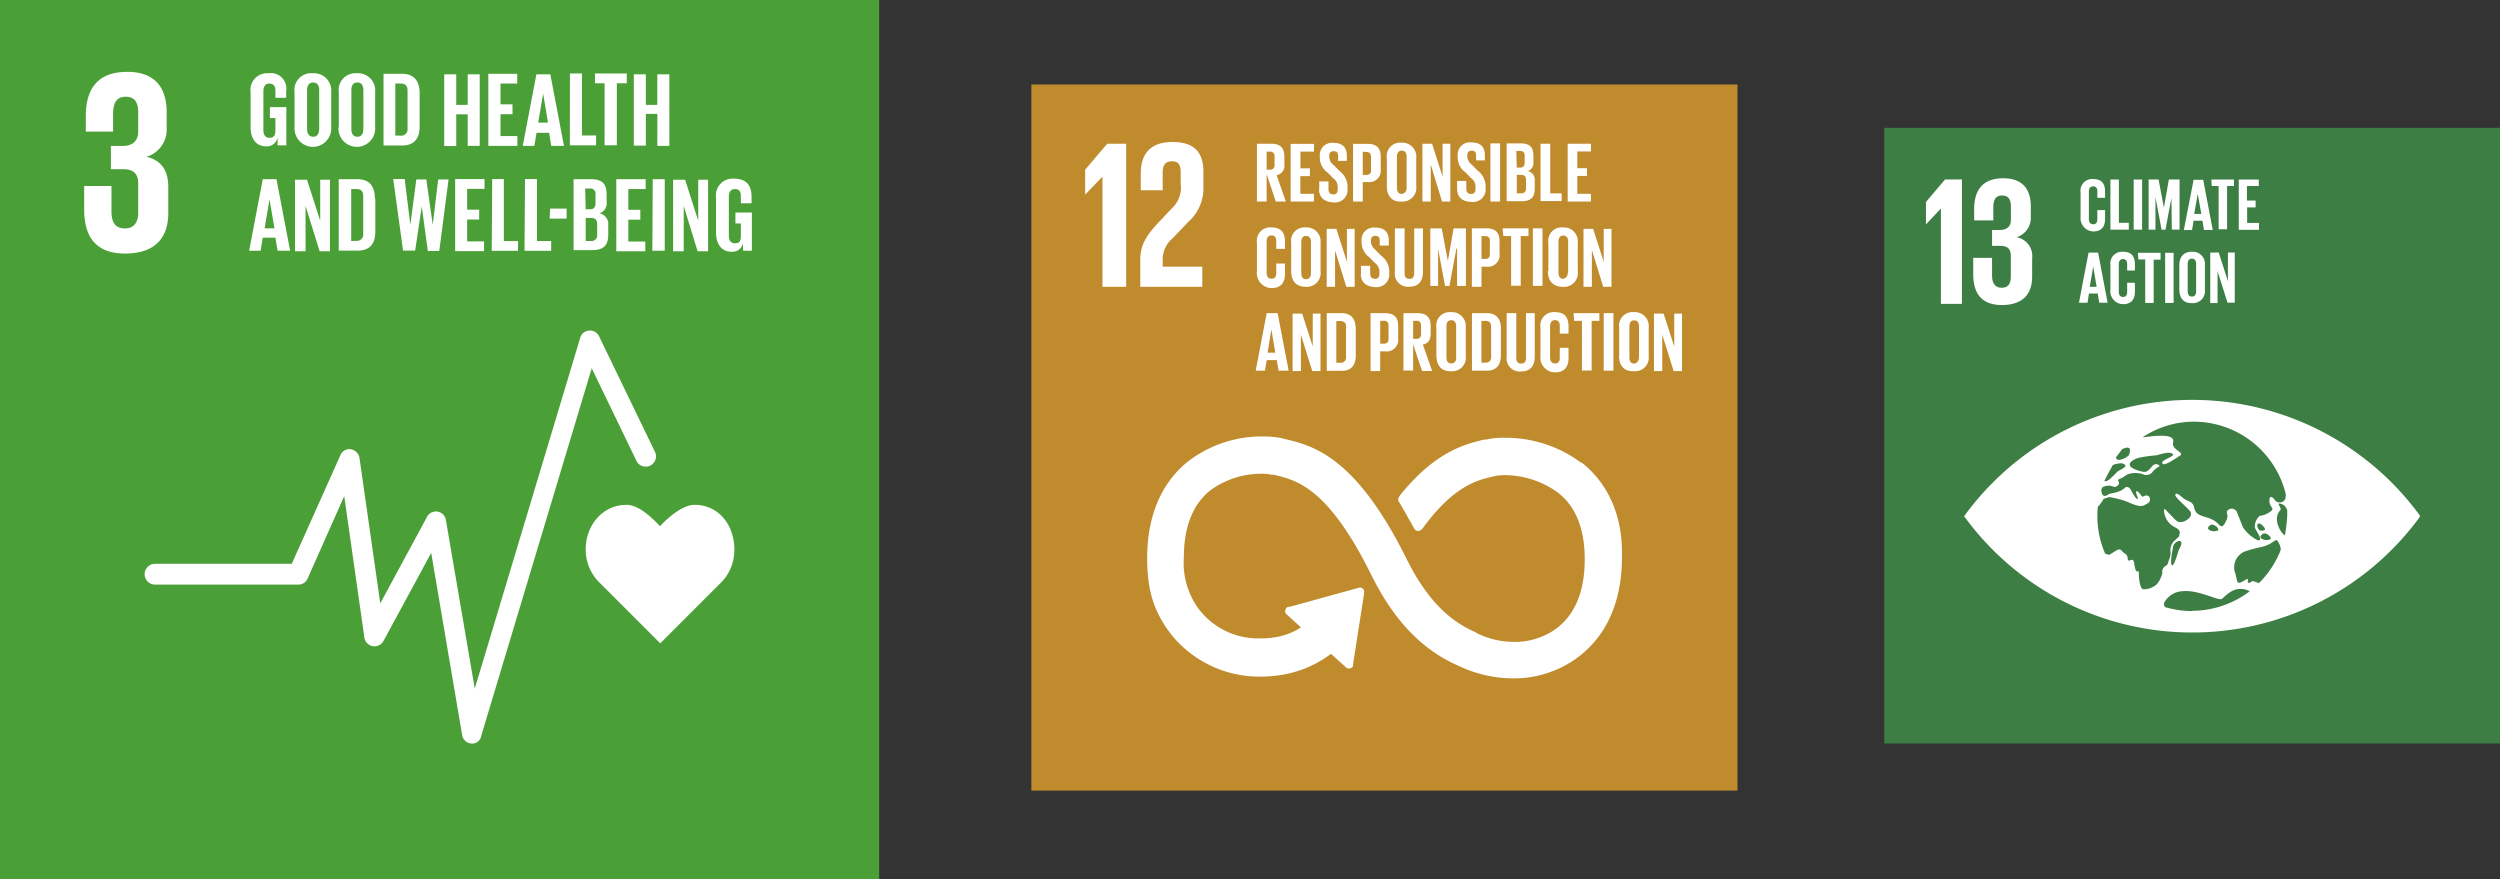 <svg xmlns="http://www.w3.org/2000/svg" viewBox="0 0 322.53 113.42"><rect x="0" y="0" width="322.53" height="113.42" fill="#333333" stroke="none"/><defs><style>.cls-1{fill:#4b9f37;}.cls-2{fill:#fff;}.cls-3{fill:#bf8b2d;}.cls-4{fill:#3d7e44;}</style></defs><g id="Ebene_2" data-name="Ebene 2"><g id="Ebene_2-2" data-name="Ebene 2"><path class="cls-1" d="M0,0H113.42V113.42H0Z"/><path class="cls-2" d="M16.14,32.71c3.88,0,5.57-2.05,5.57-5.22V24.11c0-2.12-.92-3.46-2.82-3.88a3.66,3.66,0,0,0,2.61-3.74v-2c0-3.24-1.55-5.22-5.08-5.22-3.94,0-5.35,2.33-5.35,5.71v2h3.52V14.73c0-1.41.42-2.25,1.62-2.25s1.62.77,1.62,2V17c0,1.2-.77,1.83-2,1.83H14.31v3h1.62c1.34,0,1.9.64,1.9,1.83v3.81c0,1.2-.56,2-1.69,2-1.34,0-1.76-.84-1.76-2.25V24H10.86v3c0,3.45,1.4,5.71,5.28,5.71"/><path class="cls-2" d="M94.74,70.91c0-3.17-2-5.78-5.15-5.78-1.55,0-3.45,1.69-4.44,2.75-1-1.06-2.75-2.75-4.3-2.75-3.1,0-5.29,2.61-5.29,5.78A6,6,0,0,0,77.18,75l8,8,8-8A6,6,0,0,0,94.74,70.91Z"/><path class="cls-2" d="M60.9,95.93a1.3,1.3,0,0,1-1.27-1.05l-4-23.55L49.48,82.68A1.32,1.32,0,0,1,47,82.19L44.41,64,39.68,74.65a1.29,1.29,0,0,1-1.19.77H20a1.34,1.34,0,1,1,0-2.68H37.64l6.27-14a1.24,1.24,0,0,1,1.34-.78,1.35,1.35,0,0,1,1.13,1.13l2.68,18.75,6.06-11.21a1.3,1.3,0,0,1,2.4.42l3.73,21.79L74.86,43.56A1.27,1.27,0,0,1,76,42.65a1.29,1.29,0,0,1,1.27.7l7.19,14.87a1.33,1.33,0,1,1-2.4,1.13L76.34,47.51,62.1,94.88a1.19,1.19,0,0,1-1.2,1.05Z"/><path class="cls-2" d="M34.75,13.82h2.19v4.93H35.81v-1a1.4,1.4,0,0,1-1.48,1.13c-1.34,0-2-1.06-2-2.47V11.91a2.16,2.16,0,0,1,2.33-2.46,2,2,0,0,1,2.26,2.32v.85H35.53V11.7c0-.56-.22-.92-.78-.92s-.77.43-.77,1v5c0,.56.21,1,.77,1s.78-.28.78-.91V15.23h-.71V13.82ZM38,16.42V11.91a2.16,2.16,0,0,1,2.33-2.46,2.24,2.24,0,0,1,2.4,2.46v4.51a2.37,2.37,0,1,1-4.73,0Zm3.18.22v-5c0-.56-.22-1-.78-1s-.78.43-.78,1v5c0,.56.22,1,.78,1S41.17,17.2,41.17,16.64Zm2.53-.22V11.91A2.16,2.16,0,0,1,46,9.45a2.24,2.24,0,0,1,2.4,2.46v4.51a2.37,2.37,0,1,1-4.73,0Zm3.17.22v-5c0-.56-.21-1-.77-1s-.78.43-.78,1v5c0,.56.22,1,.78,1S46.87,17.2,46.87,16.64ZM54.14,12v4.3c0,1.41-.57,2.47-2.26,2.47h-2.4V9.52h2.4C53.5,9.52,54.14,10.57,54.14,12Zm-2.47,5.5a.82.82,0,0,0,.91-.92V11.7c0-.56-.21-.92-.91-.92H51v6.7Zm8.67-2.75H58.86v4.09H57.31V9.59h1.55v3.94h1.48V9.59h1.55v9.23H60.34ZM63,9.52h3.73v1.26H64.57v2.68h1.55v1.27H64.57v2.82h2.18v1.27H63V9.52Zm4.44,9.3,1.76-9.23H71l1.76,9.23H71.12l-.28-1.69H69.22l-.28,1.69Zm2-3H70.7l-.63-3.74-.64,3.74Zm4.09-6.34h1.55v8H76.9v1.27H73.52Zm3.17,0h4.16v1.26H79.58v8H78v-8H76.76V9.52Zm8.11,5.21H83.32v4.09H81.77V9.59h1.55v3.94H84.8V9.59h1.55v9.23H84.8Z"/><path class="cls-2" d="M32.14,32.35l1.76-9.23h1.77l1.76,9.23H35.81l-.28-1.69H33.9l-.28,1.69Zm2-2.89h1.27l-.64-3.73Zm5.28-2.89v5.85H38.06V23.19h1.55l1.7,5.29V23.19h1.26v9.23H41.24Zm9-1v4.3c0,1.41-.57,2.46-2.26,2.46H43.7V23.12h2.4C47.79,23.12,48.36,24.18,48.36,25.59Zm-2.47,5.5a.82.82,0,0,0,.91-.92V25.31c0-.57-.21-.92-.91-.92h-.64v6.7Zm8.46-4.45-.85,5.71H52l-1.27-9.23h1.48L52.94,29l.77-5.85H55L55.83,29l.7-5.85h1.34l-1.2,9.23H55.19Zm4.37-3.52h3.73v1.27H60.27v2.68h1.55v1.27H60.27v2.82h2.18v1.26H58.72v-9.3Zm4.72,0H65v8h1.83v1.26H63.44Zm4.23,0h1.55v8h1.83v1.26H67.67Zm3.24,3.81H73.1V28.2H70.91ZM74,23.12h2.26c1.55,0,2,.71,2,2v.92a1.36,1.36,0,0,1-.91,1.48,1.41,1.41,0,0,1,1.12,1.55v1.2c0,1.34-.56,2-2.11,2H74V23.12ZM75.56,27h.57c.49,0,.7-.28.7-.78V25.09a.67.67,0,0,0-.77-.77h-.57L75.56,27Zm0,1.2v2.89h.71a.71.71,0,0,0,.77-.78V28.9c0-.49-.21-.78-.77-.78h-.71Zm4-5.08h3.74v1.27H81.06v2.68h1.55v1.27H81.06v2.82h2.19v1.26H79.51v-9.3Zm4.65,0h1.55v9.23H84.16Zm4,3.45v5.85H86.84V23.19h1.55l1.69,5.29V23.19h1.27v9.23H90Zm6.63.85H97v4.93H95.86v-1a1.4,1.4,0,0,1-1.48,1.13c-1.34,0-2-1.06-2-2.47V25.52a2.16,2.16,0,0,1,2.33-2.47c1.69,0,2.25,1,2.25,2.33v.84H95.58v-.91c0-.57-.21-.92-.77-.92s-.78.42-.78,1v5c0,.56.21,1,.78,1s.77-.28.77-.92V28.83h-.7V27.42Z"/><path class="cls-3" d="M133.06,10.9h91.1V102h-91.1Z"/><path class="cls-2" d="M142.17,22.85h.06V37h3.06V18.54h-2.44L140,21.89v3.22H140Zm5-.51v2.21H150V22.22c0-1.13.56-1.41,1.19-1.41s1.13.23,1.13,1.36V23.7a3.6,3.6,0,0,1-1.13,3.17l-1.76,1.87c-1.7,1.81-2.32,3-2.32,4.81V37h8V34.4H150v-.85a3.53,3.53,0,0,1,1.31-2.83l2-2.1A5.78,5.78,0,0,0,155.25,24V22.17c0-2.61-1.24-3.85-4-3.85s-4.07,1.47-4.07,4M204,59.71a16.28,16.28,0,0,0-9.9-3.23,9.64,9.64,0,0,0-2.38.23l-.23,0c-2.38.57-6.28,1.48-10.87,7.19l-.11.17a.82.82,0,0,0-.12.34.42.42,0,0,0,.06.29l.11.17c.74,1.24,1.36,2.38,1.87,3.28a.58.58,0,0,0,1,.11c.06,0,.06-.11.12-.11,4-5.49,7.07-6.23,9.11-6.68l.23-.06a7.38,7.38,0,0,1,1.25-.11A11.7,11.7,0,0,1,201,63.56c2.32,1.81,3.45,4.7,3.45,8.6,0,6.57-3.17,9.12-5.83,10.08a8.76,8.76,0,0,1-3.23.57,10.76,10.76,0,0,1-4.87-1.13l-.17-.12c-2.26-1-5.72-3-8.94-9.57-6.63-13.3-12.18-14.55-15.86-15.4l-.17-.05a10.81,10.81,0,0,0-2.38-.23,15.61,15.61,0,0,0-9.74,3.23C150.84,61.46,148,65.2,148,72c0,4.19.85,6.91,3.06,9.8a14.57,14.57,0,0,0,11.6,5.49,16.83,16.83,0,0,0,3.34-.34,14.43,14.43,0,0,0,5.72-2.6l1.93,1.75a.61.61,0,0,0,.79,0c.11-.12.17-.23.11-.34L176,76.47v-.12a.51.51,0,0,0-.17-.39.54.54,0,0,0-.4-.17l-9,2.49h-.17a.32.32,0,0,0-.29.17.62.62,0,0,0-.17.4.51.51,0,0,0,.17.39l1.87,1.7a8.29,8.29,0,0,1-2.88,1.19,11.36,11.36,0,0,1-2.38.23,9.61,9.61,0,0,1-7.7-3.51l-.06-.06a10,10,0,0,1-2.09-6.85c0-3.91,1.13-6.85,3.39-8.66a11.13,11.13,0,0,1,6.68-2.16,6.33,6.33,0,0,1,1.25.12l.23,0c2.94.68,7,1.59,12.57,12.8,2.94,6,6.62,9.8,11.26,11.83a16.47,16.47,0,0,0,7.14,1.65,13.65,13.65,0,0,0,5-.91c2.72-1,9-4.47,9-14.72.17-6.57-2.77-10.31-5.21-12.23Z"/><path class="cls-2" d="M163.41,22.56V26h-1.25V18.54H164c1.25,0,1.7.63,1.7,1.65v1a1.23,1.23,0,0,1-1,1.41l1.19,3.4h-1.3l-1.13-3.4Zm0-3v2.33h.39a.55.55,0,0,0,.63-.63V20.19a.55.55,0,0,0-.63-.63Zm3.11-1h3v1h-1.75v2.16H169v1h-1.24V25h1.75v1h-3V18.54Zm3.68,5.84v-1h1.19v1c0,.39.17.68.62.68s.57-.29.57-.68v-.29A1.35,1.35,0,0,0,172,23l-.73-.74a2.38,2.38,0,0,1-1-2v-.23A1.57,1.57,0,0,1,172,18.43c1.25,0,1.76.62,1.76,1.7v.62h-1.13v-.62c0-.45-.17-.62-.57-.62s-.57.17-.57.62v.17a1.45,1.45,0,0,0,.57,1l.79.79a2.53,2.53,0,0,1,1,1.93v.34a1.62,1.62,0,0,1-1.81,1.75c-1.36-.05-1.87-.79-1.87-1.75Zm4.36-5.84h1.87c1.25,0,1.7.63,1.7,1.65v1.58a1.5,1.5,0,0,1-1.7,1.7h-.62V26h-1.25V18.54Zm1.25,1v3h.45a.54.54,0,0,0,.62-.62v-1.7c0-.4-.17-.63-.62-.63ZM178.92,24V20.41a1.73,1.73,0,0,1,1.87-2,1.8,1.8,0,0,1,1.92,2V24a1.77,1.77,0,0,1-1.92,2C179.49,26.08,178.92,25.17,178.92,24Zm2.55.22v-4c0-.45-.17-.79-.62-.79s-.63.34-.63.79v4c0,.46.17.8.63.8A.72.72,0,0,0,181.47,24.26Zm3.11-3V26h-1.07V18.54h1.24l1.36,4.25V18.54h1V26h-1.07Zm3.4,3.12v-1h1.19v1c0,.39.17.68.62.68s.57-.29.57-.68v-.29a1.35,1.35,0,0,0-.57-1.07l-.73-.74a2.38,2.38,0,0,1-1-2v-.23a1.57,1.57,0,0,1,1.75-1.64c1.25,0,1.76.62,1.76,1.7v.62h-1.14v-.62c0-.45-.16-.62-.56-.62s-.57.17-.57.62v.17a1.45,1.45,0,0,0,.57,1l.79.79a2.53,2.53,0,0,1,1,1.93v.34a1.62,1.62,0,0,1-1.81,1.75c-1.42-.05-1.87-.79-1.87-1.75Zm4.3-5.84h1.25V26h-1.25Zm2.1,0h1.81c1.25,0,1.64.57,1.64,1.65v.73a1.09,1.09,0,0,1-.73,1.19,1.14,1.14,0,0,1,.9,1.25v1c0,1.08-.45,1.64-1.7,1.64h-1.92V18.54Zm1.3,3.12h.45c.4,0,.57-.23.57-.62v-.91c0-.4-.17-.62-.62-.62h-.46l.06,2.15Zm0,1v2.32h.57a.56.56,0,0,0,.62-.62V23.19c0-.4-.17-.63-.62-.63h-.57Zm3.12-4.08H200v6.4h1.47v1h-2.72V18.54Zm3.45,0h3v1h-1.76v2.16h1.25v1h-1.25V25h1.76v1h-3V18.54Z"/><path class="cls-2" d="M162.16,35V31.34a1.73,1.73,0,0,1,1.87-2c1.36,0,1.75.79,1.75,1.87v.9h-1.13v-1c0-.45-.17-.74-.62-.74s-.62.34-.62.8v4c0,.45.17.79.62.79s.62-.28.62-.74V34h1.13v1.3c0,1.07-.45,1.87-1.75,1.87A1.93,1.93,0,0,1,162.16,35Zm4.42,0V31.34a1.73,1.73,0,0,1,1.87-2,1.8,1.8,0,0,1,1.92,2V35a1.78,1.78,0,0,1-1.92,2C167.14,37,166.58,36.15,166.58,35Zm2.55.23v-4c0-.45-.17-.79-.63-.79s-.62.34-.62.79v4c0,.45.17.79.62.79S169.13,35.64,169.13,35.19Zm3.11-2.94V37h-1.08V29.53h1.25l1.36,4.25V29.53h1V37h-1.08Zm3.34,3v-1h1.19v1c0,.4.17.68.62.68s.57-.28.57-.68V35a1.35,1.35,0,0,0-.57-1.07l-.73-.74a2.38,2.38,0,0,1-1-2V31a1.57,1.57,0,0,1,1.75-1.64c1.25,0,1.76.62,1.76,1.7v.62H178v-.62c0-.46-.17-.63-.56-.63s-.57.17-.57.63v.17a1.47,1.47,0,0,0,.57,1l.79.79a2.53,2.53,0,0,1,1,1.92v.34a1.63,1.63,0,0,1-1.81,1.76c-1.36-.06-1.87-.79-1.87-1.76Zm8-5.83v5.61c0,1.13-.51,1.92-1.75,1.92a1.69,1.69,0,0,1-1.87-1.92V29.47h1.25v5.78c0,.45.17.73.62.73s.62-.28.62-.73V29.47Zm4.31,2.61L187,36.89h-.57l-.9-4.81v4.81h-1V29.47h1.47l.79,4.19.74-4.19h1.59v7.42h-1.14V32.08Zm2-2.61h1.87c1.24,0,1.7.63,1.7,1.64V32.7a1.5,1.5,0,0,1-1.7,1.7h-.63V37h-1.24V29.47Zm1.24,1v2.95h.46c.45,0,.62-.23.62-.63v-1.7a.54.54,0,0,0-.62-.62Zm2.72-1h3.34v1h-1v6.4h-1.24v-6.4h-1Zm3.91,0H199v7.42h-1.24Zm2,5.49V31.34a1.73,1.73,0,0,1,1.87-2,1.8,1.8,0,0,1,1.92,2V35a1.77,1.77,0,0,1-1.92,2C200.27,37,199.7,36.15,199.7,35Zm2.55.23v-4c0-.45-.17-.79-.62-.79s-.63.34-.63.79v4c0,.45.17.79.63.79A.71.71,0,0,0,202.25,35.19Zm3.06-2.94V37h-1.08V29.53h1.25l1.36,4.25V29.53h1V37h-1.07Z"/><path class="cls-2" d="M162,47.82l1.42-7.42h1.41l1.42,7.42h-1.3l-.23-1.36h-1.3l-.23,1.36Zm1.53-2.32h1l-.51-3Zm4.3-2.33v4.7h-1.07V40.46H168l1.36,4.24V40.46h1v7.41H169.3Zm7.08-.79v3.46c0,1.13-.45,2-1.81,2h-1.93V40.4h1.93C174.39,40.4,174.9,41.25,174.9,42.38Zm-2,4.42a.66.66,0,0,0,.74-.74v-3.9c0-.46-.17-.74-.74-.74h-.51V46.8Zm3.91-6.4h1.86c1.25,0,1.7.62,1.7,1.64v1.59a1.5,1.5,0,0,1-1.7,1.7h-.62v2.54h-1.24V40.4Zm1.24,1v2.94h.45c.46,0,.63-.22.63-.62V42c0-.39-.17-.62-.63-.62Zm4.25,3v3.4h-1.25V40.4h1.81c1.25,0,1.7.62,1.7,1.64v1c0,.8-.28,1.25-1,1.42l1.19,3.4h-1.3l-1.13-3.4Zm0-3v2.32h.39c.46,0,.63-.23.63-.62V42c0-.39-.17-.62-.63-.62Zm3,4.47V42.27a1.73,1.73,0,0,1,1.87-2,1.8,1.8,0,0,1,1.92,2v3.62a1.76,1.76,0,0,1-1.92,2C185.89,47.93,185.32,47.08,185.32,45.89Zm2.55.23v-4c0-.45-.17-.79-.63-.79s-.62.34-.62.79v4c0,.45.17.79.62.79S187.87,46.57,187.87,46.12Zm5.77-3.74v3.46c0,1.13-.45,2-1.81,2h-1.92V40.4h1.92C193.13,40.4,193.64,41.25,193.64,42.38Zm-2,4.42a.66.66,0,0,0,.74-.74v-3.9c0-.46-.17-.74-.74-.74h-.51V46.8ZM198,40.4V46c0,1.13-.51,1.92-1.75,1.92A1.69,1.69,0,0,1,194.38,46V40.4h1.24v5.78c0,.45.17.73.63.73s.62-.28.62-.73V40.4Zm.74,5.49V42.27a1.73,1.73,0,0,1,1.87-2c1.36,0,1.75.79,1.75,1.87v.9h-1.13v-1c0-.45-.17-.74-.62-.74s-.63.34-.63.8v4c0,.45.17.79.63.79s.62-.28.62-.74V44.87h1.13v1.31c0,1.07-.45,1.86-1.75,1.86A1.91,1.91,0,0,1,198.74,45.89ZM203,40.4h3.34v1h-1v6.4h-1.25v-6.4h-1Zm3.9,0h1.25v7.42h-1.25Zm2,5.49V42.27a1.73,1.73,0,0,1,1.87-2,1.8,1.8,0,0,1,1.93,2v3.62a1.77,1.77,0,0,1-1.93,2C209.44,47.93,208.87,47.08,208.87,45.89Zm2.55.23v-4c0-.45-.17-.79-.62-.79s-.62.34-.62.79v4c0,.45.17.79.62.79A.7.7,0,0,0,211.42,46.12Zm3-2.95v4.7h-1.07V40.46h1.24L216,44.7V40.46h1v7.41h-1.08Z"/><path class="cls-4" d="M243.09,16.49h79.44V95.92H243.09Z"/><path class="cls-2" d="M253.11,23.15V39.2H250.4V26.9l-1.88,2h-.05V26.06l2.47-2.91ZM262,26.66V28a2.63,2.63,0,0,1-1.83,2.61,2.45,2.45,0,0,1,2,2.72v2.37c0,2.22-1.19,3.65-3.9,3.65s-3.7-1.58-3.7-4V33.27H257v2.27c0,.94.35,1.58,1.24,1.58s1.18-.59,1.18-1.43V33c0-.84-.39-1.28-1.33-1.28H257V29.67h1c.89,0,1.43-.45,1.43-1.29V26.66c0-.89-.29-1.44-1.13-1.44s-1.14.55-1.14,1.58v1.63h-2.47V27c0-2.37,1-4,3.76-4,2.46,0,3.55,1.38,3.55,3.66m50,39.59a36.36,36.36,0,0,0-58.35,0,1.66,1.66,0,0,1-.25.34c0,.1.15.2.25.35a36.36,36.36,0,0,0,58.35,0,2.12,2.12,0,0,1,.25-.35c-.1-.09-.15-.24-.25-.34M273,59c.15-.24.69-.89.74-1s.4-.19.59-.24.45.05.45.2a1.42,1.42,0,0,1-.15.79,2.26,2.26,0,0,1-1.28.59c-.25-.05-.4-.25-.35-.35m-.59,1.24c.05,0,.05,0,.05-.1.19-.25.64-.3,1-.35s.7.1.75.3-.75.59-.94.69c-.45.39-1.09,1.18-1.48,1.28a.28.28,0,0,1-.3,0c.25-.54.59-1.18.94-1.77m6.56,13.52a3.4,3.4,0,0,1-.74,1.58,2.59,2.59,0,0,1-1.68.65c-.54,0-.64-1.54-.64-2.28,0-.24-.39.55-.59-1.08-.15-1-.79.1-.84-.59s-.39-.55-.74-1-.79,0-1.23.25-.3.34-.94.09h0a11.9,11.9,0,0,1-1-4.79,10.2,10.2,0,0,1,.05-1.23.11.11,0,0,1,.1-.1c.64-.79.64-.94.64-.94l.74-.24a15.59,15.59,0,0,1,2,.49c.69.25,1.82.89,2.46.59s.84-.44.79-.84-.44-.59-.88-.29c-.2.1-.55-.74-.84-.69s.34,1,.1,1-.74-1-.84-1.18-.45-.59-.79-.25c-.74.69-1.88.64-2.13.84-.74.54-.89-.2-.89-.59.05-.1.05-.2.1-.3a1.59,1.59,0,0,1,1.39-.15c.29.2.54-.05.69-.19a.38.38,0,0,0,0-.5c-.1-.15.15-.29.34-.34s.69-.45.94-.55a3.11,3.11,0,0,1,1.88,0,1,1,0,0,0,1.23-.24,2.63,2.63,0,0,1,.89-.74c.2-.1-.44-.64-.94,0s-.74.69-1,.69-1.62-.35-1.82-.79.44-.79,1-1a16.46,16.46,0,0,1,2.32-.34c.74-.15,1.67-.55,2.17-.2s-2,.89-1.19,1.33c.3.15,1.58-.74,2-1,1-.54-1-.74-.74-1.82.29-1.24-2.57-.79-3.95-.64A12,12,0,0,1,283,54.4a12.23,12.23,0,0,1,11.9,9.38c0,.25-.05.45-.05.54a.79.79,0,0,1-1.43.1c-.15-.19-.64-.69-.64.2s.84.94.05,1.43a2.76,2.76,0,0,1-1.29.5,1.81,1.81,0,0,0-.64,1.48c.1.44,1.19,1.72.4,1.68A4.85,4.85,0,0,1,289.35,68c-.25-.69-.54-1.34-.74-1.88a.73.73,0,0,0-1.14-.34c-.44.29.1.59-.19,1.23s-.55,1.18-1,.69c-1.18-1.38-2.91-.69-3.21-2.22-.15-.84-.84-.74-1.43-1.24s-.94-.74-1-.39,1.88,1.88,2,2.27c.19.59-.6,1.14-1.19,1.23s-.84-.34-1.43-.93-.84-1-.84-.55a2.59,2.59,0,0,0,1.14,2c.49.29,1,.44.88,1s0,.19-.54.79a1.61,1.61,0,0,0-.64,1.48c.05.79-.15.79-.3,1.43s-.54.2-.79,1.13m13.19-4.88c.39-.05,1,.54.79.74a1.2,1.2,0,0,1-1.19-.1c-.3-.25.2-.64.4-.64m-.55-.4c-.15,0-.24-.2-.34-.49s.15-.5.39-.35.59.5.59.69-.49.25-.64.15m-5.43,0a1.14,1.14,0,0,1-1.18-.1c-.3-.24.19-.64.39-.64.45,0,1,.54.79.74m-5,2.42c-.15.3-.65,2.32-.94,2.07s.15-2.37.2-2.56c.49-.84,1.53-.79.74.49m1.67,8a13.07,13.07,0,0,1-3.45-.5.51.51,0,0,1-.15-.59,2.83,2.83,0,0,1,2.42-1.48c2-.2,4.59,1.28,5,1s1.24-1.34,2.47-1.29a2.27,2.27,0,0,1,1.14.3,12.33,12.33,0,0,1-7.46,2.52m8.64-3.56a1.92,1.92,0,0,0-.39-.14c-.69-.35-.59.19-.94.09s.4-.88-.64-.24-.74-.1-1.14-1.19a2.21,2.21,0,0,1,1.29-2.61,19.32,19.32,0,0,1,2.22-.6c1.48-.34,1.78-1.23,2.07-.69l.15.3a1.66,1.66,0,0,1,.2.79,12.32,12.32,0,0,1-2.82,4.29m3.36-6.17c-.34-.1-1.73-2-.59-3.26.2-.19-.35-.79-.2-.84.59,0,.89.35,1.09.84v.69a21.25,21.25,0,0,1-.3,2.57M268.42,28V24.83a1.51,1.51,0,0,1,1.63-1.73c1.18,0,1.53.69,1.53,1.63v.79h-1v-.84c0-.39-.15-.64-.54-.64s-.55.3-.55.69v3.51c0,.39.15.69.55.69s.54-.25.54-.65V27.1h1v1.14c0,.93-.4,1.62-1.53,1.62A1.71,1.71,0,0,1,268.42,28Zm3.85-4.84h1.09v5.58h1.28v.89h-2.37Zm3,0h1.09v6.47h-1.09Zm4.89,2.27-.79,4.2h-.5l-.79-4.2v4.2h-.88V23.15h1.28l.69,3.65.64-3.65h1.38v6.47h-1l-.05-4.2Zm1.58,4.25L283,23.2h1.24l1.23,6.47h-1.13l-.2-1.19H283l-.2,1.19Zm1.33-2.08H284L283.53,25l-.45,2.61Zm2.22-4.44h2.92V24h-.89v5.58h-1.09V24h-.89l-.05-.89Zm3.51,0h2.61V24h-1.53v1.87H291v.89h-1.09v2h1.53v.89h-2.61V23.15Zm-20.59,15.9,1.24-6.47h1.23l1.23,6.47h-1.08l-.2-1.19H269.5l-.19,1.19ZM269.6,37h.89l-.44-2.61L269.6,37Zm2.67.4V34.21a1.51,1.51,0,0,1,1.63-1.73c1.18,0,1.53.69,1.53,1.63v.79h-1v-.84c0-.39-.15-.64-.54-.64s-.54.3-.54.69v3.51c0,.39.14.69.54.69s.54-.25.54-.65V36.48h1v1.14c0,.93-.4,1.62-1.53,1.62a1.66,1.66,0,0,1-1.63-1.87Zm3.55-4.79h2.92v.89h-.89v5.58h-1.09V33.47h-.89l-.05-.89Zm3.51,0h1.09v6.47h-1.09Zm1.83,4.79V34.21c0-1,.49-1.73,1.62-1.73a1.57,1.57,0,0,1,1.68,1.73v3.16a1.54,1.54,0,0,1-1.68,1.73C281.65,39.15,281.16,38.36,281.16,37.37Zm2.17.2V34.06c0-.39-.15-.69-.55-.69s-.54.3-.54.69v3.51c0,.39.15.69.54.69S283.33,38,283.33,37.57ZM286.09,35v4.1h-.94V32.58h1.09l1.19,3.7v-3.7h.88v6.47h-.93Z"/></g></g></svg>
